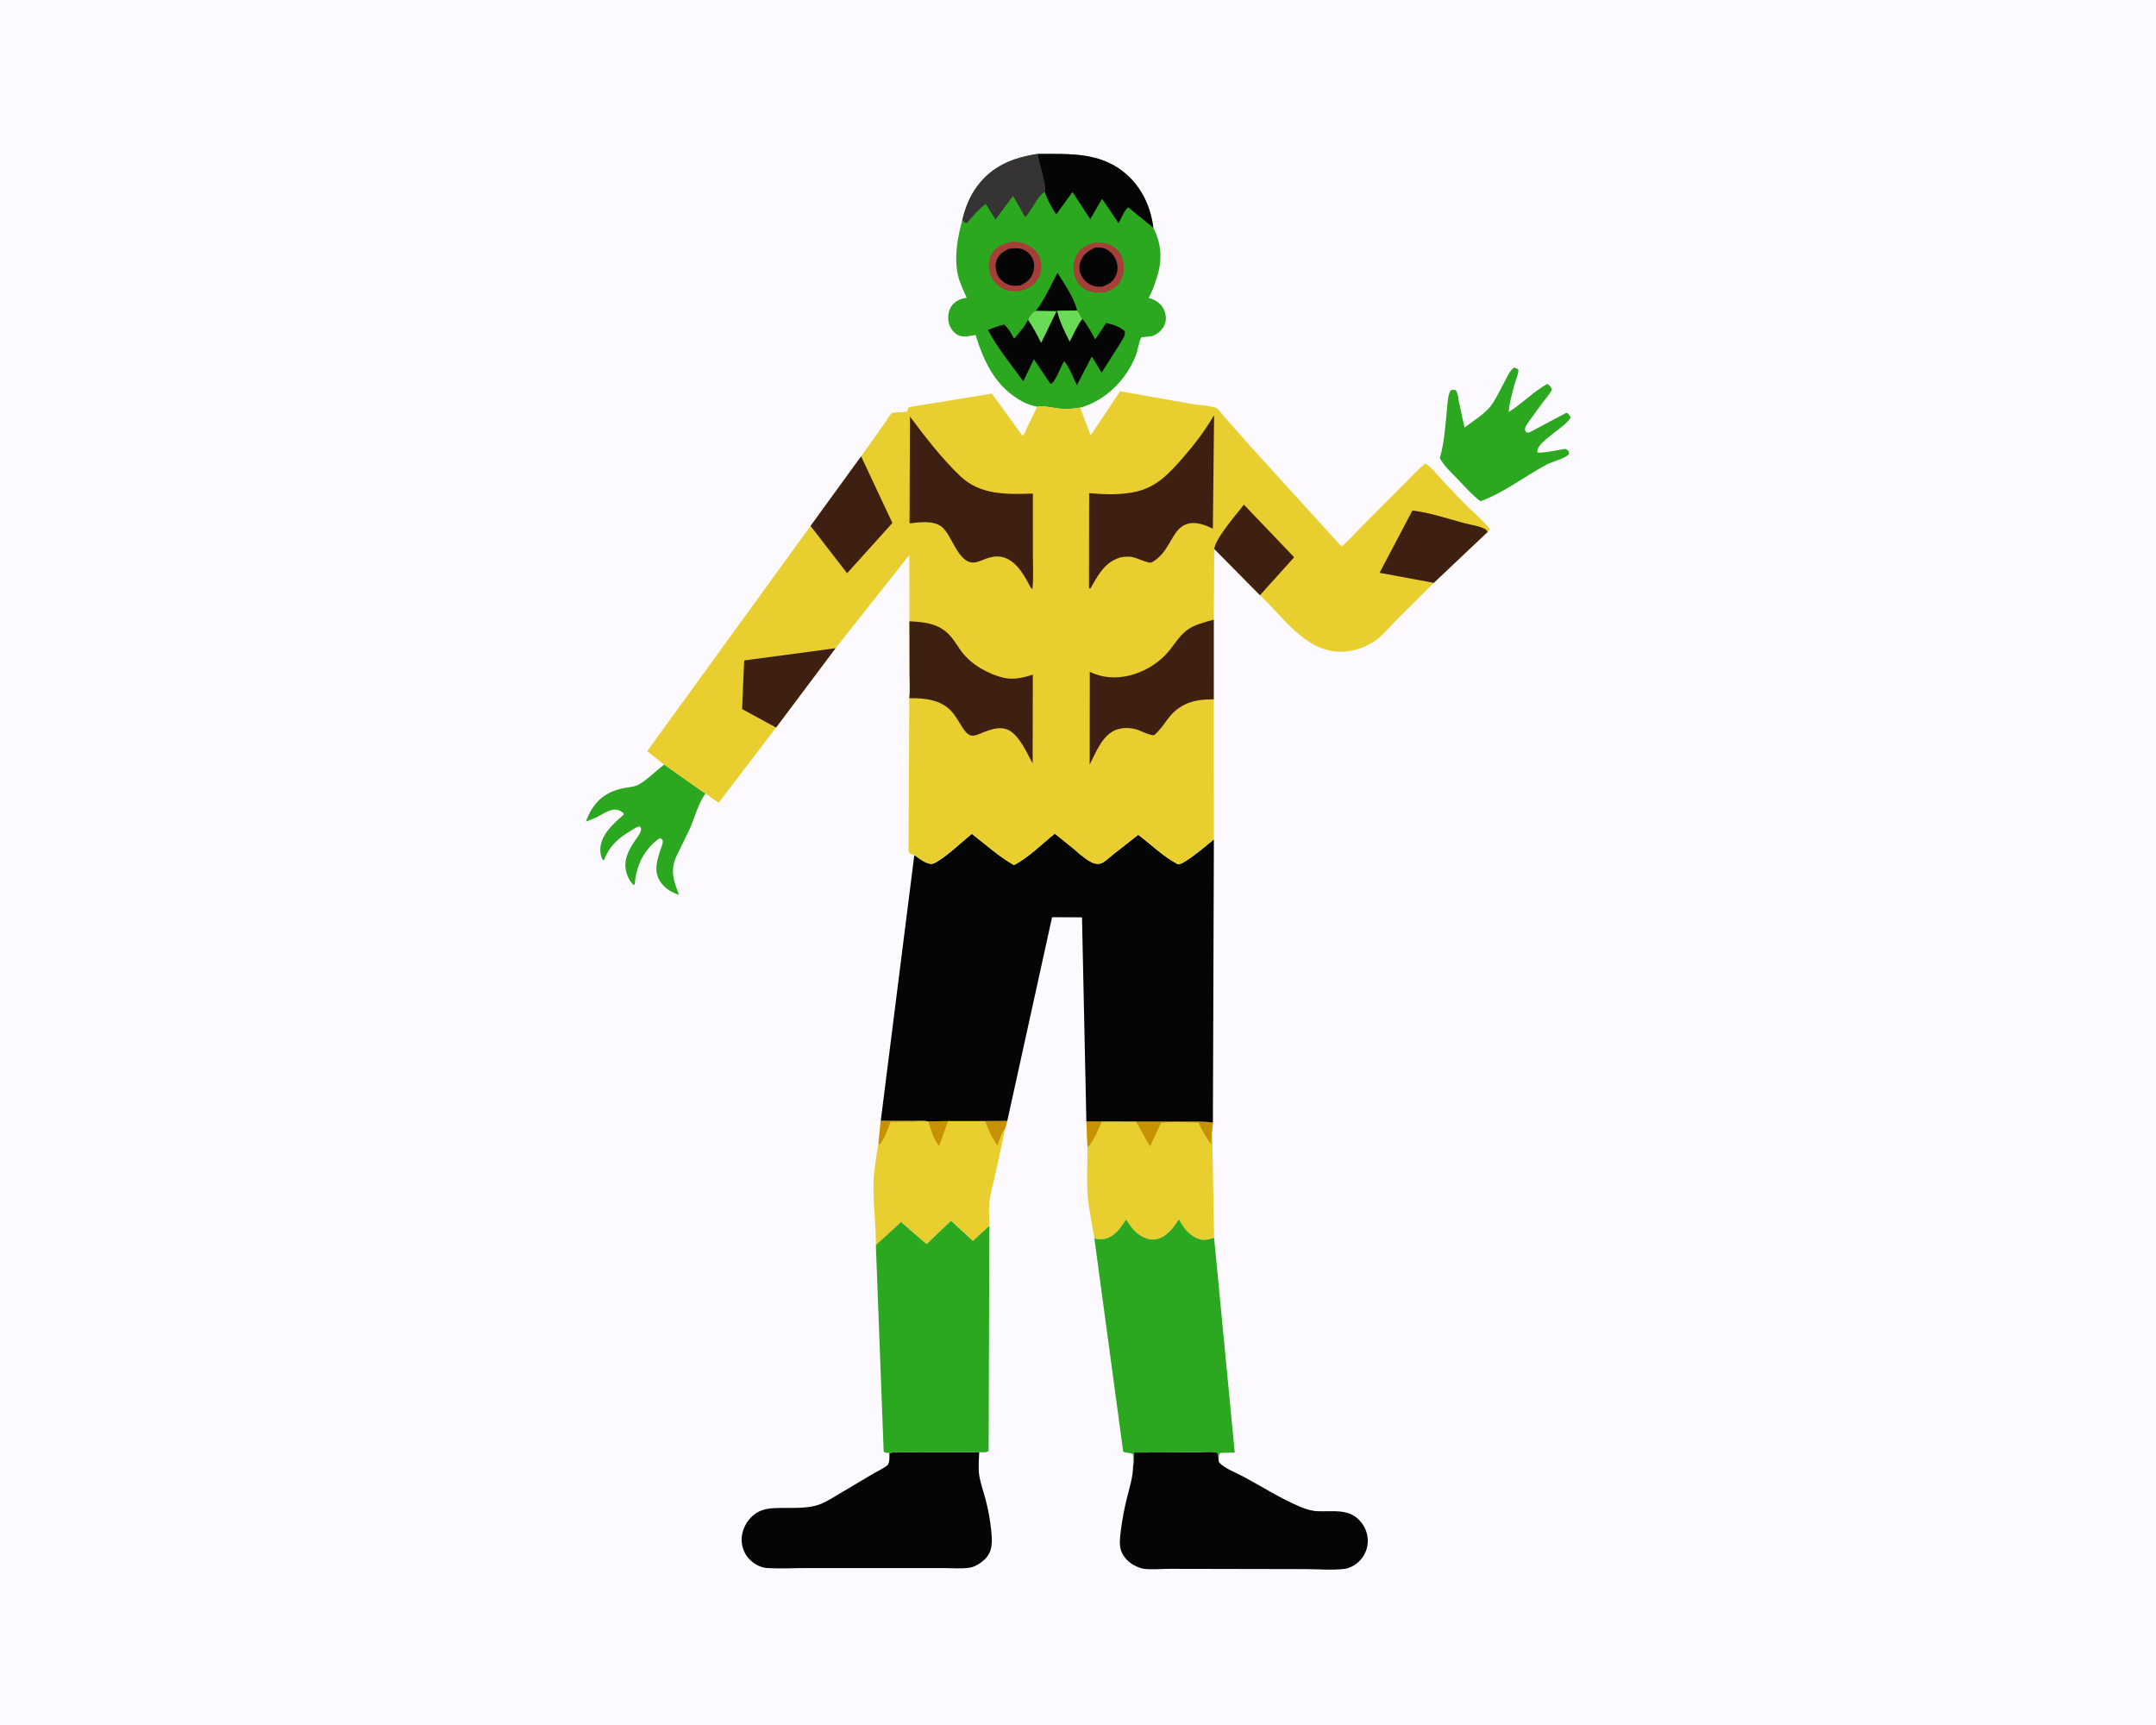 <svg version="1.1" xmlns="http://www.w3.org/2000/svg" style="display: block;" viewBox="0 0 2048 1638" width="1280" height="1024">
<path transform="translate(0,0)" fill="rgb(252,250,255)" d="M -0 -0 L 2048 0 L 2048 1638 L -0 1638 L -0 -0 z"/>
<path transform="translate(0,0)" fill="rgb(43,168,31)" d="M 630.846 725.971 L 670.092 753.531 C 662.927 763.479 660.128 776.079 655.136 787.208 L 642.528 813.105 C 636.251 826.988 639.969 836.348 645.031 849.799 C 639.436 847.712 635.062 845.827 630.766 841.492 C 620.224 830.855 623.149 819.761 627.278 807.206 C 628.092 804.729 629.677 801.347 629.573 798.77 C 629.505 797.118 628.684 796.993 627.5 795.96 C 625.862 796.359 625.167 796.732 623.832 797.846 C 610.522 808.953 604.198 823.06 602.912 840 L 601.863 840.323 C 599.916 838.485 598.473 836.588 597.255 834.199 C 590.598 821.139 595.134 810.275 602.687 798.949 C 604.599 796.082 607.778 792.316 608.663 788.983 C 609.215 786.902 609.063 786.554 608 784.855 C 607.133 784.852 606.952 784.8 606 785.097 C 603.489 785.883 600.497 788.06 598.224 789.425 C 587.532 795.848 579.067 803.28 574.459 815.08 L 573.912 816.5 L 573 816.882 C 570.766 814.165 570.071 809.381 570.25 805.9 C 570.954 792.28 582.927 781.864 592.479 773.5 L 592.082 771.897 L 588.866 769.837 C 581.861 766.23 573.615 772.555 567.588 775.591 C 564.042 777.378 560.259 778.745 556.534 780.113 C 563.138 762.364 573.457 752.284 592.259 748.396 C 596.2 747.581 602.609 747.186 606.04 745.318 C 614.436 740.749 623.195 731.945 630.846 725.971 z"/>
<path transform="translate(0,0)" fill="rgb(43,168,31)" d="M 1367.67 434.837 L 1368.06 433.523 C 1372.04 419.655 1372.79 404.533 1374.35 390.226 C 1374.99 384.264 1374.99 376.135 1377.77 370.809 C 1380.2 369.702 1380.33 369.873 1382.96 370.5 C 1385.11 373.918 1385.29 378.588 1386.06 382.5 L 1391.15 405.925 C 1398.75 400.022 1409.5 393.524 1415.5 386.123 C 1420.38 380.098 1424.24 371.354 1428.07 364.515 C 1430.16 360.785 1434.81 350.018 1438.5 348.894 L 1442.17 350.5 C 1442.94 354.148 1439.94 360.203 1438.91 364 C 1436.57 372.605 1433.8 382.187 1433.14 391.072 C 1445.96 383.218 1456.56 371.627 1469.77 364.5 C 1472.37 366.25 1472.84 366.698 1474.22 369.5 C 1472.43 373.923 1468.74 377.762 1465.84 381.526 L 1453.48 398.478 C 1451.96 400.669 1448.6 404.799 1448.59 407.5 C 1448.59 408.416 1449.2 409.23 1449.5 410.095 C 1451.66 410.975 1451.45 410.961 1453.63 410.055 L 1488 391.796 C 1490.12 392.823 1490.78 394.058 1491.92 396 C 1488.86 405.025 1457.72 420.011 1460.5 429.653 C 1467.16 429.954 1473.95 428.278 1480.53 427.28 C 1482.25 427.02 1485.88 426.009 1487.5 426.251 C 1487.86 426.304 1489.74 428.149 1490.15 428.5 L 1490.5 430.98 C 1486.86 435.461 1474.57 438.123 1469.05 441.096 C 1448.22 452.311 1428.59 467.744 1406.34 475.887 C 1398.42 470.01 1391.47 461.961 1384.62 454.851 C 1378.76 448.773 1371.62 442.34 1367.67 434.837 z"/>
<path transform="translate(0,0)" fill="rgb(233,206,47)" d="M 836.645 1064.27 L 867.031 1064.36 C 871.334 1064.37 877.22 1063.63 881.323 1064.86 L 881.723 1064.86 L 900.562 1064.59 L 935.803 1064.58 L 956.837 1064.42 L 954.847 1071.55 L 945.259 1116.31 C 943.478 1124.07 941.025 1132.18 940.064 1140.06 C 939.128 1147.75 939.633 1156.28 939.831 1164 L 924.165 1178.44 L 903.357 1159.3 L 880.123 1181.47 L 855.876 1160.48 L 831.973 1182.38 C 832.091 1162.09 829.133 1141.85 829.843 1121.5 C 830.26 1109.54 832.717 1097.05 834.459 1085.19 L 836.645 1064.27 z"/>
<path transform="translate(0,0)" fill="rgb(198,146,3)" d="M 836.645 1064.27 L 867.031 1064.36 C 871.334 1064.37 877.22 1063.63 881.323 1064.86 L 845.905 1065.24 C 843.331 1072.57 840.274 1081.04 835.513 1087.2 L 834.459 1085.19 L 836.645 1064.27 z"/>
<path transform="translate(0,0)" fill="rgb(198,146,3)" d="M 881.723 1064.86 L 900.562 1064.59 L 892.098 1088.23 C 887.328 1083.54 883.841 1071.26 881.723 1064.86 z"/>
<path transform="translate(0,0)" fill="rgb(198,146,3)" d="M 935.803 1064.58 L 956.837 1064.42 L 954.847 1071.55 C 951.175 1075.56 949.511 1082.7 947.437 1087.79 C 942.207 1080.54 938.91 1072.91 935.803 1064.58 z"/>
<path transform="translate(0,0)" fill="rgb(233,206,47)" d="M 1031.95 1064.92 L 1046.78 1064.95 L 1079.07 1065.05 L 1121.91 1065.01 C 1131.94 1065.02 1142.17 1064.66 1152.14 1066.02 L 1151.47 1074.22 L 1153.29 1175.49 C 1146.47 1177.58 1142.03 1178.58 1135.34 1175.05 C 1127.9 1171.13 1123.79 1164.98 1119.8 1157.86 C 1114.76 1165.73 1108.64 1174.34 1098.94 1176.69 C 1093.08 1178.11 1087.21 1175.99 1082.39 1172.7 C 1076.78 1168.89 1073.35 1163.56 1069.63 1158.04 C 1064.65 1165.9 1058.77 1174.54 1048.98 1176.61 C 1046.13 1177.21 1042.37 1176.76 1039.56 1176.08 C 1037.6 1163.03 1034.45 1149.58 1033.29 1136.5 C 1031.94 1121.19 1033.07 1104.78 1033.02 1089.35 L 1031.95 1064.92 z"/>
<path transform="translate(0,0)" fill="rgb(198,146,3)" d="M 1031.95 1064.92 L 1046.78 1064.95 C 1043.15 1072.19 1039.2 1084.2 1033.02 1089.35 L 1031.95 1064.92 z"/>
<path transform="translate(0,0)" fill="rgb(198,146,3)" d="M 1079.07 1065.05 L 1121.91 1065.01 C 1131.94 1065.02 1142.17 1064.66 1152.14 1066.02 L 1151.47 1074.22 L 1150.94 1074.56 L 1150.58 1086.86 C 1145.63 1080.05 1141.88 1073.85 1138.56 1066.11 C 1127.04 1065.71 1114.16 1064.72 1102.79 1066.25 L 1092.39 1088.7 L 1079.07 1065.05 z"/>
<path transform="translate(0,0)" fill="rgb(5,5,5)" d="M 1076.34 1392.52 C 1077.15 1388.38 1076.81 1383.64 1076.91 1379.42 L 1136.51 1379.17 C 1141.35 1379.17 1153 1377.84 1156.99 1380 L 1157.69 1388.16 L 1158.54 1389.23 C 1162.82 1394.27 1175.2 1399.09 1181.16 1402.31 C 1198.93 1411.9 1217.15 1423.54 1235.75 1431.22 C 1240.8 1433.31 1246.32 1434.95 1251.79 1435.15 C 1265.97 1435.67 1280.87 1432.43 1291.6 1444.04 C 1296.98 1449.85 1299.86 1457.58 1299.2 1465.5 C 1298.58 1473.01 1294.85 1479.91 1288.99 1484.6 C 1285.73 1487.19 1281.24 1489.45 1277.1 1489.94 C 1265.32 1491.34 1252.08 1490.16 1240.17 1490.13 L 1163.57 1489.98 L 1110.6 1489.88 C 1102.71 1489.88 1094.06 1490.83 1086.28 1489.8 C 1084.41 1489.55 1082.73 1488.88 1081 1488.18 L 1079.58 1487.63 C 1073.48 1485.12 1067.55 1479.53 1065.16 1473.29 C 1062.87 1467.3 1063.91 1459.82 1064.68 1453.63 C 1065.95 1443.41 1067.9 1433.08 1070.36 1423.07 C 1072.87 1412.85 1076.14 1403.17 1076.34 1392.52 z"/>
<path transform="translate(0,0)" fill="rgb(5,5,5)" d="M 844.843 1379.89 C 852.925 1378.16 863.48 1379.29 871.846 1379.27 L 930.166 1379.11 C 929.919 1386.09 929.068 1393.88 930.144 1400.78 C 931.384 1408.74 934.319 1416.78 936.378 1424.61 C 938.889 1434.16 940.667 1444.3 941.627 1454.12 C 942.621 1464.3 943.111 1473.73 934.987 1481.28 C 931.353 1484.66 926.066 1488.01 921.077 1488.78 C 913.126 1490.01 903.983 1489.15 895.911 1489.15 L 846.77 1489.16 L 767.402 1489.14 C 754.564 1489.13 741.283 1489.89 728.5 1489.09 C 721.536 1488.65 714.404 1484.19 710.134 1478.77 C 705.564 1472.96 703.533 1464.92 704.867 1457.62 C 706.396 1449.26 711.114 1441.71 718.236 1437 C 725.431 1432.24 733.943 1432.13 742.232 1432.05 C 753.055 1431.95 764.519 1432.54 775.095 1429.8 C 782.336 1427.93 789.563 1423.1 796.029 1419.36 L 829.814 1399.3 C 833.052 1397.35 841.673 1393.41 843.665 1390.67 C 843.819 1390.46 844.353 1388.71 844.448 1388.29 C 845.054 1385.64 844.846 1382.6 844.843 1379.89 z"/>
<path transform="translate(0,0)" fill="rgb(43,168,31)" d="M 831.973 1182.38 L 855.876 1160.48 L 880.123 1181.47 L 903.357 1159.3 L 924.165 1178.44 L 939.831 1164 L 939.126 1378 C 937.006 1379.68 932.793 1379.1 930.166 1379.11 L 871.846 1379.27 C 863.48 1379.29 852.925 1378.16 844.843 1379.89 C 842.547 1379.85 841.418 1379.89 839.42 1378.6 L 831.973 1182.38 z"/>
<path transform="translate(0,0)" fill="rgb(43,168,31)" d="M 1039.56 1176.08 C 1042.37 1176.76 1046.13 1177.21 1048.98 1176.61 C 1058.77 1174.54 1064.65 1165.9 1069.63 1158.04 C 1073.35 1163.56 1076.78 1168.89 1082.39 1172.7 C 1087.21 1175.99 1093.08 1178.11 1098.94 1176.69 C 1108.64 1174.34 1114.76 1165.73 1119.8 1157.86 C 1123.79 1164.98 1127.9 1171.13 1135.34 1175.05 C 1142.03 1178.58 1146.47 1177.58 1153.29 1175.49 L 1172.9 1379.48 L 1159 1379.75 C 1157.27 1382.32 1157.75 1385.12 1157.69 1388.16 L 1156.99 1380 C 1153 1377.84 1141.35 1379.17 1136.51 1379.17 L 1076.91 1379.42 C 1076.81 1383.64 1077.15 1388.38 1076.34 1392.52 L 1076.38 1382 C 1075.74 1378.96 1069.74 1380.45 1066.9 1378.5 L 1039.56 1176.08 z"/>
<path transform="translate(0,0)" fill="rgb(43,168,31)" d="M 985.671 145.996 C 1017.93 146.054 1048.88 143.868 1073.6 168.791 C 1086.24 181.536 1093.45 198.493 1095.59 216.171 C 1103.11 230.636 1104.23 246.426 1099.36 261.973 C 1097.15 269.021 1094.69 276.294 1091.16 282.793 C 1097.14 284.418 1102.14 287.339 1105.17 293 C 1107.34 297.051 1108.19 302.489 1106.71 306.911 C 1104.89 312.403 1100.8 316.333 1095.53 318.57 C 1094.5 319.009 1094.69 318.906 1093.53 319.162 L 1084.15 320.148 C 1081.39 325.595 1081.04 332.308 1078.68 338.107 C 1069.7 360.247 1051.62 378.675 1028.65 386.27 L 1026.19 386.944 C 1020.08 388.166 1012.16 388.622 1005.92 387.881 C 998.793 387.035 992.501 385.122 985.238 386.147 C 980.514 385.003 976.028 383.788 971.714 381.493 C 946.017 367.821 934.918 344.292 926.689 317.964 L 925.856 318.116 C 921.312 318.896 916.01 320.153 911.5 318.712 C 907.269 317.36 903.615 312.914 902.022 308.91 C 900.141 304.183 900.33 297.458 902.501 292.888 C 904.889 287.863 908.924 285.235 914.004 283.439 C 915.506 283.263 916.797 282.96 918.237 282.5 C 915.103 275.589 911.467 268.175 909.864 260.743 C 906.203 243.763 909.572 225.201 914.105 208.714 C 916.954 197.099 921.012 186.38 928.229 176.688 C 942.698 157.256 962.532 149.422 985.671 145.996 z"/>
<path transform="translate(0,0)" fill="rgb(165,64,56)" d="M 1039.4 230.171 C 1044.58 229.86 1048.93 230.037 1053.85 232.07 C 1059.74 234.506 1063.88 238.611 1066.06 244.656 C 1068.42 251.2 1068.05 259.688 1064.9 265.946 C 1061.49 272.733 1055.58 275.559 1048.72 277.691 C 1043.41 278.074 1038.11 277.943 1033.12 275.828 C 1027.21 273.323 1023.06 268.381 1020.88 262.41 C 1018.85 256.832 1019.42 248.213 1022.05 242.986 C 1025.83 235.483 1031.79 232.507 1039.4 230.171 z"/>
<path transform="translate(0,0)" fill="rgb(5,5,5)" d="M 1040.15 234.969 C 1042.85 234.856 1045.9 234.617 1048.48 235.515 C 1053.64 237.308 1057.84 241.527 1059.95 246.5 C 1061.95 251.228 1062.17 256.766 1060.01 261.5 C 1057.2 267.689 1052.8 270.014 1046.74 272.106 C 1044.06 272.089 1041.12 272.163 1038.54 271.324 C 1033.91 269.811 1029.28 265.876 1027.11 261.5 C 1024.89 257.003 1024.77 252.527 1026.48 247.85 C 1028.92 241.182 1034.12 237.899 1040.15 234.969 z"/>
<path transform="translate(0,0)" fill="rgb(165,64,56)" d="M 961.691 229.302 C 967.335 229.547 972.08 230.066 977.159 232.89 C 982.262 235.728 986.978 240.916 988.352 246.731 C 989.739 252.595 989.365 259.87 986.013 265 C 981.27 272.26 974.817 275.009 966.584 276.565 C 961.656 276.438 956.915 276.525 952.5 274.022 C 946.249 270.478 941.659 265.041 939.878 257.992 C 938.456 252.367 939.392 244.839 942.591 239.922 C 947.097 232.994 954.026 230.881 961.691 229.302 z"/>
<path transform="translate(0,0)" fill="rgb(5,5,5)" d="M 958.044 236.127 C 961.623 235.625 966.446 235.255 970 236.137 C 974.255 237.193 978.333 240.749 980.454 244.531 C 982.745 248.615 982.752 253.908 981.431 258.319 C 979.449 264.939 975.419 267.643 969.725 270.785 C 966.923 271.175 963.297 271.495 960.5 270.914 C 955.429 269.861 950.665 266.481 948.137 261.961 C 945.895 257.953 944.98 252.084 946.419 247.623 C 948.345 241.652 952.871 238.882 958.044 236.127 z"/>
<path transform="translate(0,0)" fill="rgb(53,51,51)" d="M 914.105 208.714 C 916.954 197.099 921.012 186.38 928.229 176.688 C 942.698 157.256 962.532 149.422 985.671 145.996 C 986.555 154.528 994.389 175.551 992.397 181.89 L 991.799 182.289 C 984.349 187.67 980.62 199.219 973.885 206.039 L 962.301 185.905 L 945.632 208.285 L 936.313 193.353 C 929.421 198.948 924.061 204.837 918.5 211.701 C 915.895 211.388 915.781 210.636 914.105 208.714 z"/>
<path transform="translate(0,0)" fill="rgb(5,5,5)" d="M 985.671 145.996 C 1017.93 146.054 1048.88 143.868 1073.6 168.791 C 1086.24 181.536 1093.45 198.493 1095.59 216.171 L 1071.62 196.686 C 1067.97 199.849 1064.94 207.422 1062.53 211.777 C 1062.47 211.769 1048.64 191.051 1046.82 188.689 L 1035.64 207.971 L 1018.74 182.219 L 1003.34 203.409 C 999.006 197.052 994.62 189.261 992.397 181.89 C 994.389 175.551 986.555 154.528 985.671 145.996 z"/>
<path transform="translate(0,0)" fill="rgb(5,5,5)" d="M 983.909 294.978 L 984.375 294.409 C 992.423 284.258 998.389 270.359 1004.51 258.896 C 1010.96 269.569 1020.46 282.556 1023.11 294.728 C 1026.05 297.377 1026.04 299.898 1028.14 302.656 C 1033.09 308.415 1036.61 315.586 1040.36 322.167 L 1050.77 306.459 C 1057.23 308.137 1063.59 309.728 1068.54 314.5 C 1068.94 319.19 1065.95 322.865 1063.53 326.813 L 1046.48 353.728 L 1037.09 338.485 L 1022.92 365.63 C 1019.69 359.178 1015.64 348.021 1010.79 342.82 C 1006.96 349.307 1004.06 358.845 999.069 364.238 L 997.5 363.994 L 982.103 340.967 L 972.031 361.879 C 960.274 345.958 947.865 330.727 938.433 313.259 C 943.598 311.051 948.487 309.321 953.957 308.035 C 957.671 311.712 959.887 315.068 962.264 319.71 L 963.303 321.442 C 967.745 316.361 973.901 309.649 976.414 303.388 L 976.782 302.578 C 978.338 299.572 980.722 295.952 983.909 294.978 z"/>
<path transform="translate(0,0)" fill="rgb(106,219,87)" d="M 1028.14 302.656 C 1023.34 308.87 1019.79 317.298 1016.16 324.281 C 1011 314.552 1006.82 305.599 1004.05 294.888 L 1023.11 294.728 C 1026.05 297.377 1026.04 299.898 1028.14 302.656 z"/>
<path transform="translate(0,0)" fill="rgb(106,219,87)" d="M 983.909 294.978 L 1003.68 295.283 L 988.993 325.51 C 985.113 317.89 981.368 310.387 976.414 303.388 L 976.782 302.578 C 978.338 299.572 980.722 295.952 983.909 294.978 z"/>
<path transform="translate(0,0)" fill="rgb(5,5,5)" d="M 868.518 811.92 C 873.136 815.098 878.558 819.659 884.222 820.311 C 886.077 820.524 888.184 819.358 889.726 818.423 C 901.438 811.322 912.483 800.513 923.061 791.729 C 936.189 801.744 948.721 813.308 963.143 821.421 C 976.956 814.444 989.775 801.211 1002.01 791.566 L 1020.8 806.733 C 1024.71 810.44 1034.84 818.904 1040 819.981 C 1041.38 820.27 1043.6 820.387 1045 820.072 C 1048.9 819.193 1054.02 813.999 1057.08 811.558 L 1081.25 792.64 C 1093.59 802.103 1105.08 813.335 1118.87 820.675 C 1121.44 820.732 1123.73 819.144 1125.9 817.82 C 1135.44 812.021 1144.36 804.002 1153.08 797.058 L 1152.14 1066.02 C 1142.17 1064.66 1131.94 1065.02 1121.91 1065.01 L 1079.07 1065.05 L 1046.78 1064.95 L 1031.95 1064.92 L 1027.8 871.096 L 999.375 870.971 L 956.837 1064.42 L 935.803 1064.58 L 900.562 1064.59 L 881.723 1064.86 L 881.323 1064.86 C 877.22 1063.63 871.334 1064.37 867.031 1064.36 L 836.645 1064.27 L 868.518 811.92 z"/>
<path transform="translate(0,0)" fill="rgb(233,206,47)" d="M 1027.78 391.623 L 1036 413.38 L 1063.95 371.422 L 1133.01 383.632 C 1139.23 384.706 1150.3 384.95 1155.74 387.583 C 1157.46 388.417 1160.91 393.298 1162.33 394.865 L 1189.72 425.818 L 1274.31 518.879 C 1281.28 513.22 1287.55 505.907 1293.86 499.495 L 1333.4 459.865 C 1340.08 453.267 1346.67 445.832 1353.88 439.853 C 1359.39 443.373 1364.22 449.697 1368.73 454.46 C 1379.35 465.668 1390.01 477.785 1401.62 487.944 C 1406.22 492.616 1411.45 497.242 1415.35 502.5 L 1413.2 504.945 L 1361.99 553.393 L 1327.25 587.92 C 1320.34 594.888 1312.92 604.134 1304.74 609.407 C 1295.51 615.359 1284.05 619.011 1273 618.844 C 1239.49 618.338 1219.16 585.887 1196.86 565.147 L 1153.41 521.193 L 1152.99 588.315 L 1152.98 664.059 L 1153.08 797.058 C 1144.36 804.002 1135.44 812.021 1125.9 817.82 C 1123.73 819.144 1121.44 820.732 1118.87 820.675 C 1105.08 813.335 1093.59 802.103 1081.25 792.64 L 1057.08 811.558 C 1054.02 813.999 1048.9 819.193 1045 820.072 C 1043.6 820.387 1041.38 820.27 1040 819.981 C 1034.84 818.904 1024.71 810.44 1020.8 806.733 L 1002.01 791.566 C 989.775 801.211 976.956 814.444 963.143 821.421 C 948.721 813.308 936.189 801.744 923.061 791.729 C 912.483 800.513 901.438 811.322 889.726 818.423 C 888.184 819.358 886.077 820.524 884.222 820.311 C 878.558 819.659 873.136 815.098 868.518 811.92 L 864.388 810.598 C 863.956 809.899 863.369 809.274 863.092 808.5 C 862.553 806.994 863.112 802.748 863.118 801.025 L 863.194 779.518 L 863.726 662.946 C 864.582 655.279 863.957 646.761 863.98 638.979 L 863.873 589.897 L 863.764 526.957 L 793.735 615.459 L 737.182 690.847 L 682.659 762.305 L 670.092 753.531 L 630.846 725.971 L 614.721 713.279 L 769.939 499.349 L 817.974 433.234 L 841.066 400.794 C 842.317 399.041 845.749 392.886 847.321 392.026 C 849.067 391.07 858.814 391.446 861.828 390.753 C 862.213 389.221 862.66 387.925 863.342 386.5 L 942.231 373.672 L 971.317 413.848 C 973.424 411.611 974.711 407.79 976.033 404.991 L 985.238 386.147 C 992.501 385.122 998.793 387.035 1005.92 387.881 C 1012.16 388.622 1020.08 388.166 1026.19 386.944 L 1027.78 391.623 z"/>
<path transform="translate(0,0)" fill="rgb(62,32,19)" d="M 1153.41 521.193 C 1154.37 511.236 1175.09 487.536 1181.62 479.167 L 1229.32 529.075 L 1196.86 565.147 L 1153.41 521.193 z"/>
<path transform="translate(0,0)" fill="rgb(62,32,19)" d="M 737.182 690.847 L 704.922 673.275 L 706.891 627.097 L 793.735 615.459 L 737.182 690.847 z"/>
<path transform="translate(0,0)" fill="rgb(62,32,19)" d="M 1361.99 553.393 L 1310.46 543.866 L 1341.61 484.764 L 1343.31 484.888 C 1358.45 486.878 1375.07 492.379 1389.91 496.39 C 1395.92 498.015 1402.94 498.978 1408.62 501.327 C 1411.12 502.363 1411.57 502.749 1413.2 504.945 L 1361.99 553.393 z"/>
<path transform="translate(0,0)" fill="rgb(62,32,19)" d="M 769.939 499.349 L 817.974 433.234 L 847.676 496.518 L 804.67 544.25 L 769.939 499.349 z"/>
<path transform="translate(0,0)" fill="rgb(62,32,19)" d="M 1152.98 664.059 C 1136.43 663.732 1122.31 667.068 1111.25 680.211 C 1107.45 684.722 1104.43 689.921 1100.32 694.165 C 1099.67 694.833 1097.09 697.723 1096.33 697.951 C 1093.18 698.884 1082.75 693.497 1079.13 692.5 C 1073.3 690.894 1067.01 690.775 1061.22 692.609 C 1047.48 696.959 1040.99 714.357 1035.11 726.052 L 1035.19 637.857 C 1058.91 649.889 1089.13 640.292 1107.01 621.912 C 1114.36 614.356 1119.2 604.384 1127.83 598.06 C 1134.84 592.923 1144.77 590.706 1152.99 588.315 L 1152.98 664.059 z"/>
<path transform="translate(0,0)" fill="rgb(62,32,19)" d="M 863.873 589.897 C 878.521 590.592 892.15 592.032 902.527 603.61 C 906.817 608.396 909.898 614.058 913.771 619.156 C 922.902 631.178 938.795 640.081 953.303 643.542 C 962.405 645.714 972.416 643.482 981.077 640.562 L 980.909 724.878 C 975.313 714.756 967.473 696.127 955.79 692.29 C 948.791 689.991 940.95 692.646 934.406 695.227 C 930.717 696.682 925.357 699.69 921.508 698.065 C 918.067 696.613 915.908 693.37 913.959 690.347 C 910.776 685.41 907.859 679.861 903.905 675.506 C 893.648 664.207 878.128 662.771 863.726 662.946 C 864.582 655.279 863.957 646.761 863.98 638.979 L 863.873 589.897 z"/>
<path transform="translate(0,0)" fill="rgb(62,32,19)" d="M 1153.27 394.135 L 1152.11 501.929 C 1138.35 495.268 1125.53 492.57 1115.94 507.204 C 1111.7 513.675 1108.31 521.102 1103.04 526.806 C 1100.91 529.108 1096.45 533.141 1093.5 534.116 C 1090.96 534.953 1080 529.993 1076.98 529.188 C 1072.97 528.118 1067.24 528.325 1063.29 529.572 C 1050.63 533.57 1043.97 544.171 1037.88 555.14 L 1035.7 558.92 L 1034.44 558.5 L 1034.58 468.178 C 1049.16 469.545 1065.99 470.054 1080.27 466.529 C 1099.31 461.83 1110.96 449.059 1123.39 434.854 C 1134.99 421.589 1144.31 409.289 1153.27 394.135 z"/>
<path transform="translate(0,0)" fill="rgb(62,32,19)" d="M 864.338 395.414 C 878.594 414.523 894.684 435.3 911.905 451.781 C 931.24 470.286 956.192 469.361 981.129 468.591 L 981.158 527.303 C 981.156 537.884 981.841 548.99 980.672 559.5 L 978.88 557.531 C 974.648 549.327 968.669 538.6 961.151 533.166 C 953.153 527.384 946.03 527.165 936.816 530.377 C 933.23 531.627 929.261 533.689 925.475 534.057 C 910.356 535.526 904.362 508.095 894.711 500.314 C 886.595 493.771 873.6 495.838 863.997 496.898 L 864.338 395.414 z"/>
</svg>